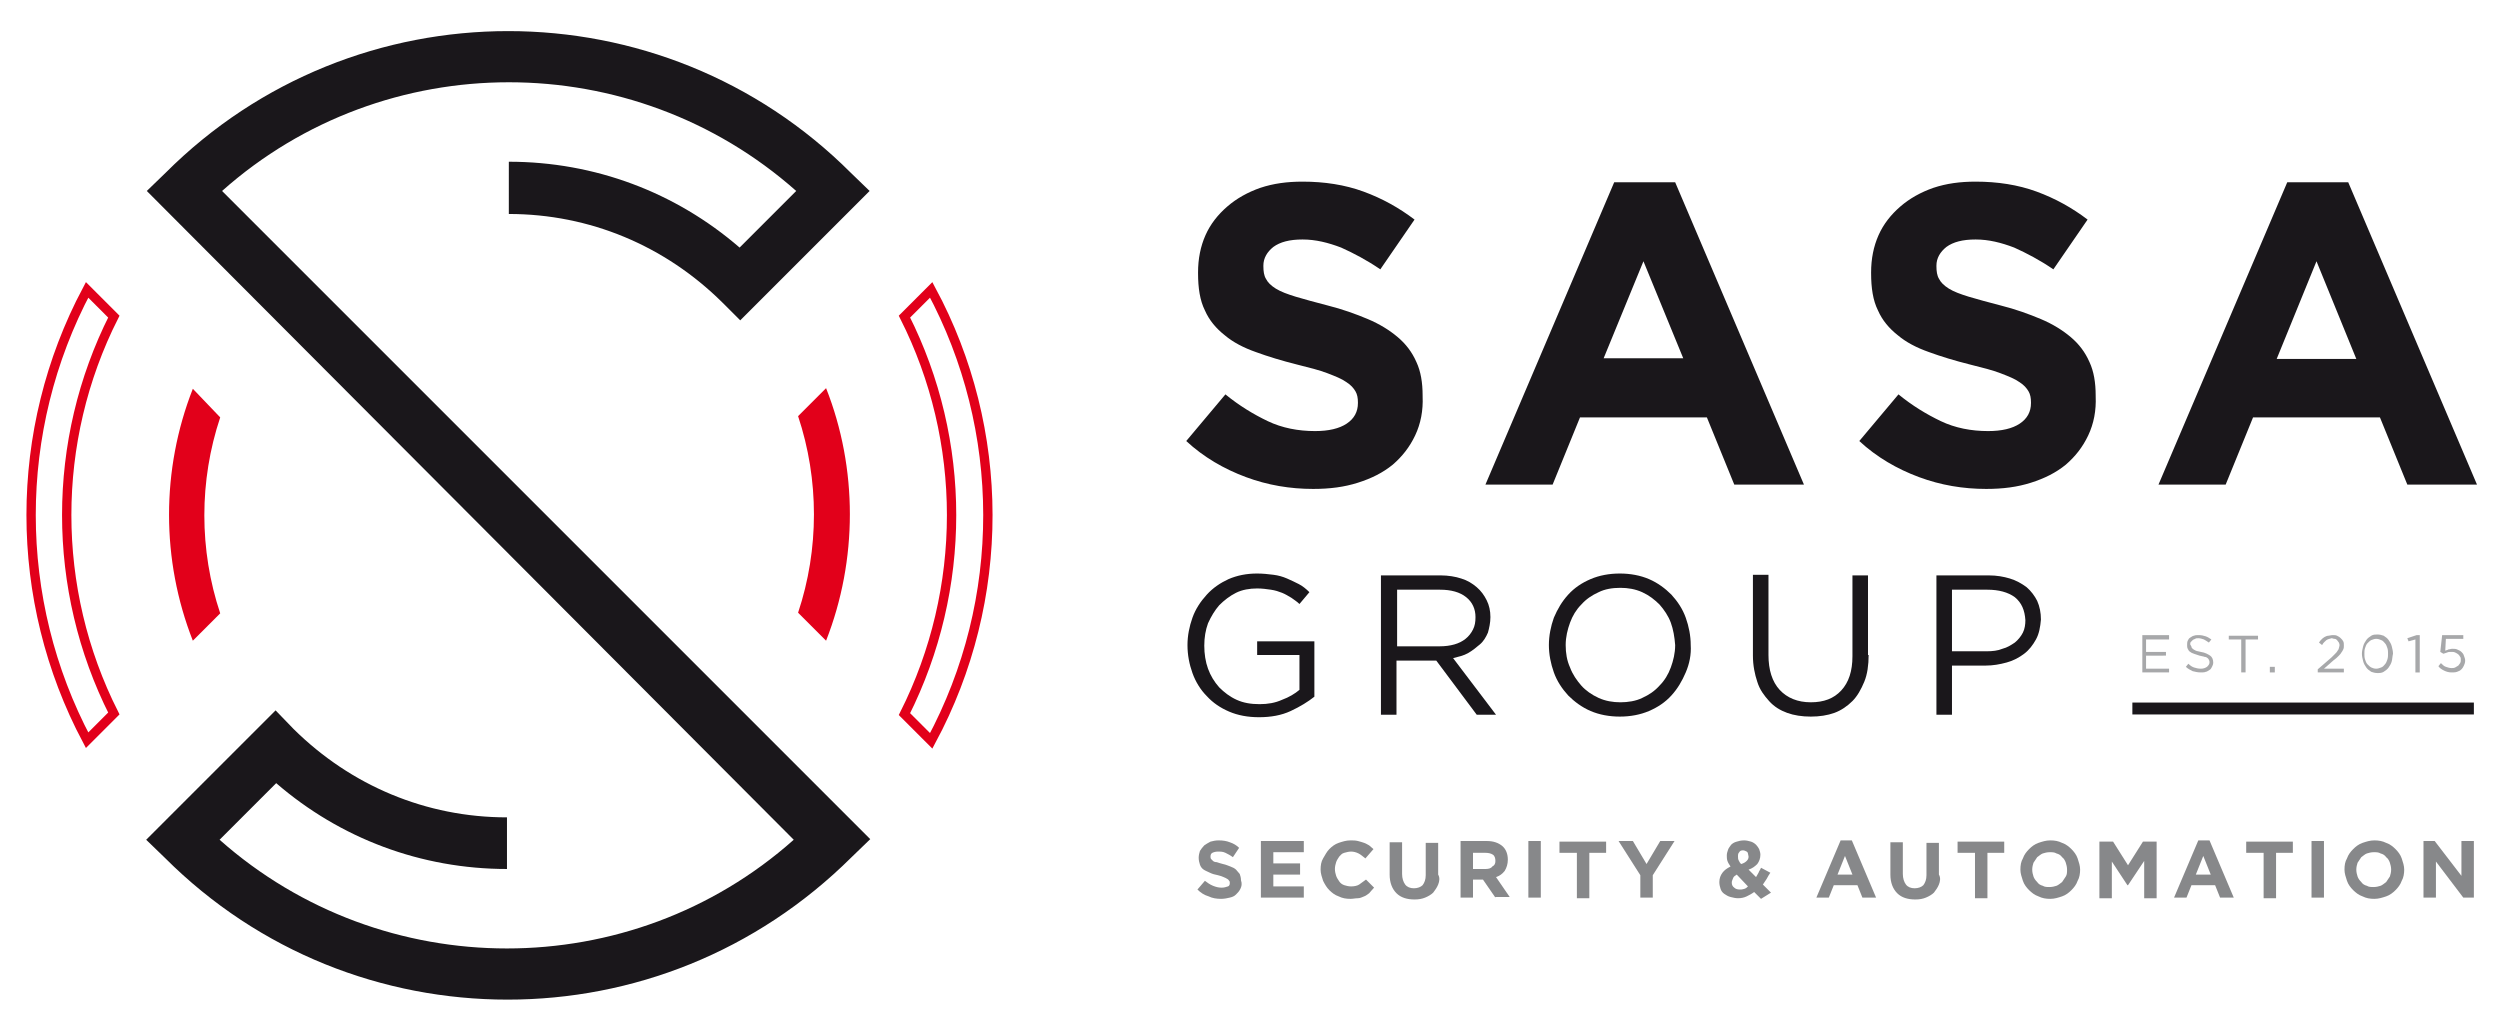 <?xml version="1.0" encoding="utf-8"?>
<!-- Generator: Adobe Illustrator 27.8.0, SVG Export Plug-In . SVG Version: 6.00 Build 0)  -->
<svg version="1.1" id="Layer_1" xmlns="http://www.w3.org/2000/svg" xmlns:xlink="http://www.w3.org/1999/xlink" x="0px" y="0px"
	 viewBox="0 0 401.9 164.9" style="enable-background:new 0 0 401.9 164.9;" xml:space="preserve">
<style type="text/css">
	.st0{fill:#1A171B;}
	.st1{fill:#87888A;}
	.st2{fill:none;stroke:#E2001A;stroke-width:1.5;stroke-miterlimit:10;}
	.st3{fill:#E2001A;}
	.st4{fill:none;stroke:#1A171B;stroke-width:1.914;stroke-miterlimit:10;}
	.st5{fill:#A7A8AA;}
</style>
<g>
	<path class="st0" d="M227.5,70c-0.9,1.9-2.1,3.4-3.6,4.7c-1.6,1.3-3.4,2.2-5.6,2.9c-2.2,0.7-4.5,1-7.2,1c-3.7,0-7.3-0.6-10.8-1.9
		c-3.5-1.3-6.8-3.2-9.6-5.8l6.3-7.5c2.2,1.8,4.5,3.2,6.8,4.3c2.3,1.1,4.9,1.6,7.6,1.6c2.2,0,3.9-0.4,5.1-1.2
		c1.2-0.8,1.8-1.9,1.8-3.3v-0.1c0-0.7-0.1-1.3-0.4-1.8c-0.3-0.5-0.7-1-1.5-1.5c-0.7-0.5-1.7-0.9-3-1.4c-1.3-0.5-2.9-0.9-4.9-1.4
		c-2.4-0.6-4.7-1.3-6.6-2c-2-0.7-3.7-1.6-5-2.7c-1.4-1.1-2.5-2.4-3.2-4c-0.8-1.6-1.1-3.6-1.1-6v-0.1c0-2.2,0.4-4.2,1.2-6
		c0.8-1.8,2-3.3,3.5-4.6c1.5-1.3,3.3-2.3,5.3-3c2.1-0.7,4.3-1,6.8-1c3.5,0,6.8,0.5,9.8,1.6c3,1.1,5.7,2.6,8.2,4.5l-5.5,8
		c-2.2-1.5-4.3-2.6-6.3-3.5c-2.1-0.8-4.1-1.3-6.2-1.3c-2.1,0-3.6,0.4-4.7,1.2c-1,0.8-1.6,1.8-1.6,3v0.1c0,0.8,0.1,1.5,0.4,2
		c0.3,0.6,0.8,1.1,1.6,1.6c0.8,0.5,1.9,0.9,3.2,1.3c1.4,0.4,3.1,0.9,5.1,1.4c2.4,0.6,4.6,1.4,6.5,2.2c1.9,0.8,3.5,1.8,4.8,2.9
		c1.3,1.1,2.3,2.4,3,4c0.7,1.5,1,3.3,1,5.4v0.1C228.8,66,228.4,68.1,227.5,70z"/>
	<path class="st0" d="M278.8,77.9l-4.4-10.8H254l-4.4,10.8h-10.8l20.7-48.6h9.8l20.7,48.6H278.8z M264.2,42l-6.4,15.6h12.8L264.2,42
		z"/>
	<path class="st0" d="M335.7,70c-0.9,1.9-2.1,3.4-3.6,4.7c-1.6,1.3-3.4,2.2-5.6,2.9c-2.2,0.7-4.5,1-7.2,1c-3.7,0-7.3-0.6-10.8-1.9
		c-3.5-1.3-6.8-3.2-9.6-5.8l6.3-7.5c2.2,1.8,4.5,3.2,6.8,4.3c2.3,1.1,4.9,1.6,7.6,1.6c2.2,0,3.9-0.4,5.1-1.2
		c1.2-0.8,1.8-1.9,1.8-3.3v-0.1c0-0.7-0.1-1.3-0.4-1.8c-0.3-0.5-0.7-1-1.5-1.5c-0.7-0.5-1.7-0.9-3-1.4c-1.3-0.5-2.9-0.9-4.9-1.4
		c-2.4-0.6-4.7-1.3-6.6-2c-2-0.7-3.7-1.6-5-2.7c-1.4-1.1-2.5-2.4-3.2-4c-0.8-1.6-1.1-3.6-1.1-6v-0.1c0-2.2,0.4-4.2,1.2-6
		c0.8-1.8,2-3.3,3.5-4.6c1.5-1.3,3.3-2.3,5.3-3c2.1-0.7,4.3-1,6.8-1c3.5,0,6.8,0.5,9.8,1.6c3,1.1,5.7,2.6,8.2,4.5l-5.5,8
		c-2.2-1.5-4.3-2.6-6.3-3.5c-2.1-0.8-4.1-1.3-6.2-1.3c-2.1,0-3.6,0.4-4.7,1.2c-1,0.8-1.6,1.8-1.6,3v0.1c0,0.8,0.1,1.5,0.4,2
		c0.3,0.6,0.8,1.1,1.6,1.6c0.8,0.5,1.9,0.9,3.2,1.3c1.4,0.4,3.1,0.9,5.1,1.4c2.4,0.6,4.6,1.4,6.5,2.2c1.9,0.8,3.5,1.8,4.8,2.9
		c1.3,1.1,2.3,2.4,3,4c0.7,1.5,1,3.3,1,5.4v0.1C337,66,336.6,68.1,335.7,70z"/>
	<path class="st0" d="M387,77.9l-4.4-10.8h-20.4l-4.4,10.8H347l20.7-48.6h9.8l20.7,48.6H387z M372.4,42L366,57.7h12.8L372.4,42z"/>
	<path class="st0" d="M207.5,114.3c-1.5,0.7-3.2,1-5.1,1c-1.8,0-3.4-0.3-4.8-0.9c-1.4-0.6-2.6-1.4-3.6-2.5c-1-1-1.8-2.3-2.3-3.7
		c-0.5-1.4-0.8-2.9-0.8-4.5c0-1.5,0.3-3,0.8-4.4s1.3-2.6,2.3-3.7c1-1.1,2.2-1.9,3.5-2.5c1.4-0.6,2.9-0.9,4.6-0.9
		c0.9,0,1.8,0.1,2.6,0.2c0.8,0.1,1.5,0.3,2.2,0.6c0.7,0.3,1.3,0.6,1.9,0.9s1.2,0.8,1.7,1.3l-1.6,1.9c-0.4-0.4-0.9-0.7-1.3-1
		c-0.5-0.3-1-0.6-1.5-0.8c-0.5-0.2-1.1-0.4-1.8-0.5s-1.4-0.2-2.2-0.2c-1.2,0-2.4,0.2-3.4,0.7s-1.9,1.2-2.7,2
		c-0.7,0.8-1.3,1.8-1.8,2.9c-0.4,1.1-0.6,2.3-0.6,3.6c0,1.3,0.2,2.6,0.6,3.7s1,2.1,1.8,3c0.8,0.8,1.7,1.5,2.8,2
		c1.1,0.5,2.3,0.7,3.7,0.7c1.3,0,2.5-0.2,3.6-0.7c1.1-0.4,2.1-1,2.8-1.6v-5.6h-6.8v-2.2h9.2v8.9C210.3,112.8,209,113.6,207.5,114.3z
		"/>
	<path class="st0" d="M237.4,114.9l-6.5-8.7h-6.4v8.7H222V92.5h9.6c1.2,0,2.4,0.2,3.3,0.5c1,0.3,1.8,0.8,2.5,1.4
		c0.7,0.6,1.2,1.3,1.6,2.1c0.4,0.8,0.6,1.7,0.6,2.7c0,0.9-0.2,1.8-0.4,2.5c-0.3,0.7-0.7,1.4-1.3,1.9s-1.2,1-1.9,1.4
		c-0.7,0.4-1.6,0.6-2.4,0.8l6.9,9.1H237.4z M235.7,96c-1-0.8-2.4-1.2-4.2-1.2h-6.9v9.1h6.9c0.8,0,1.6-0.1,2.3-0.3
		c0.7-0.2,1.3-0.5,1.8-0.9c0.5-0.4,0.9-0.9,1.2-1.5c0.3-0.6,0.4-1.2,0.4-2C237.2,97.9,236.7,96.8,235.7,96z"/>
	<path class="st0" d="M271,108.1c-0.6,1.4-1.3,2.6-2.3,3.7c-1,1.1-2.2,1.9-3.6,2.5s-3,0.9-4.7,0.9c-1.7,0-3.3-0.3-4.7-0.9
		c-1.4-0.6-2.6-1.5-3.6-2.5c-1-1.1-1.8-2.3-2.3-3.7c-0.5-1.4-0.8-2.9-0.8-4.4s0.3-3,0.8-4.4c0.6-1.4,1.3-2.6,2.3-3.7
		s2.2-1.9,3.6-2.5c1.4-0.6,3-0.9,4.7-0.9s3.3,0.3,4.7,0.9c1.4,0.6,2.6,1.5,3.6,2.5c1,1.1,1.8,2.3,2.3,3.7s0.8,2.9,0.8,4.4
		C271.9,105.2,271.6,106.7,271,108.1z M268.6,100.1c-0.4-1.1-1.1-2.1-1.8-2.9c-0.8-0.8-1.7-1.5-2.8-2c-1.1-0.5-2.3-0.7-3.5-0.7
		c-1.3,0-2.5,0.2-3.5,0.7c-1.1,0.5-2,1.1-2.8,2c-0.8,0.8-1.4,1.8-1.8,2.9c-0.4,1.1-0.7,2.3-0.7,3.6s0.2,2.5,0.7,3.6
		c0.4,1.1,1.1,2.1,1.8,2.9s1.7,1.5,2.8,2c1.1,0.5,2.3,0.7,3.5,0.7s2.5-0.2,3.5-0.7c1.1-0.5,2-1.1,2.8-2c0.8-0.8,1.4-1.8,1.8-2.9
		c0.4-1.1,0.7-2.3,0.7-3.6C269.2,102.4,269,101.2,268.6,100.1z"/>
	<path class="st0" d="M300.4,105.3c0,1.6-0.2,3.1-0.7,4.3s-1.1,2.3-1.9,3.1c-0.8,0.8-1.8,1.5-2.9,1.9c-1.1,0.4-2.4,0.6-3.8,0.6
		c-1.4,0-2.7-0.2-3.8-0.6c-1.1-0.4-2.1-1-2.9-1.9s-1.5-1.8-1.9-3.1c-0.4-1.2-0.7-2.6-0.7-4.2v-13h2.5v12.9c0,2.4,0.6,4.3,1.8,5.6
		c1.2,1.3,2.9,2,5,2c2.1,0,3.7-0.6,4.9-1.9s1.8-3.1,1.8-5.5v-13h2.5V105.3z"/>
	<path class="st0" d="M327.3,102.8c-0.5,0.9-1.1,1.7-1.9,2.3c-0.8,0.6-1.7,1.1-2.8,1.4c-1.1,0.3-2.2,0.5-3.4,0.5h-5.4v7.9h-2.5V92.5
		h8.4c1.3,0,2.4,0.2,3.4,0.5c1,0.3,1.9,0.8,2.7,1.4c0.7,0.6,1.3,1.4,1.7,2.2c0.4,0.9,0.6,1.9,0.6,3
		C328,100.8,327.8,101.9,327.3,102.8z M323.9,96c-1.1-0.8-2.6-1.2-4.4-1.2h-5.7v9.9h5.6c0.9,0,1.8-0.1,2.5-0.4c0.8-0.2,1.4-0.6,2-1
		c0.5-0.4,1-1,1.3-1.6c0.3-0.6,0.4-1.3,0.4-2C325.5,98.1,325,96.9,323.9,96z"/>
</g>
<g>
	<path class="st1" d="M199.4,142.9c-0.2,0.4-0.4,0.6-0.7,0.9s-0.6,0.4-1,0.5c-0.4,0.1-0.9,0.2-1.4,0.2c-0.7,0-1.4-0.1-2-0.4
		c-0.7-0.2-1.3-0.6-1.8-1.1l1.2-1.4c0.4,0.3,0.8,0.6,1.3,0.8s0.9,0.3,1.4,0.3c0.4,0,0.7-0.1,1-0.2s0.3-0.4,0.3-0.6v0
		c0-0.1,0-0.2-0.1-0.3s-0.1-0.2-0.3-0.3s-0.3-0.2-0.6-0.3c-0.2-0.1-0.5-0.2-0.9-0.3c-0.5-0.1-0.9-0.2-1.3-0.4s-0.7-0.3-1-0.5
		c-0.3-0.2-0.5-0.5-0.6-0.8c-0.1-0.3-0.2-0.7-0.2-1.1v0c0-0.4,0.1-0.8,0.2-1.1c0.2-0.3,0.4-0.6,0.7-0.9c0.3-0.2,0.6-0.4,1-0.6
		c0.4-0.1,0.8-0.2,1.3-0.2c0.7,0,1.3,0.1,1.8,0.3c0.6,0.2,1.1,0.5,1.5,0.9l-1,1.5c-0.4-0.3-0.8-0.5-1.2-0.7
		c-0.4-0.2-0.8-0.2-1.2-0.2c-0.4,0-0.7,0.1-0.9,0.2s-0.3,0.3-0.3,0.6v0c0,0.1,0,0.3,0.1,0.4s0.2,0.2,0.3,0.3
		c0.1,0.1,0.3,0.2,0.6,0.2c0.3,0.1,0.6,0.2,1,0.3c0.5,0.1,0.9,0.3,1.2,0.4s0.7,0.3,0.9,0.5c0.2,0.2,0.4,0.5,0.6,0.7
		c0.1,0.3,0.2,0.6,0.2,1v0C199.7,142.1,199.6,142.5,199.4,142.9z"/>
	<path class="st1" d="M202.7,144.3v-9.1h6.9v1.8h-4.9v1.8h4.3v1.8h-4.3v1.9h4.9v1.8H202.7z"/>
	<path class="st1" d="M220.1,143.6c-0.3,0.2-0.5,0.4-0.8,0.5s-0.6,0.3-1,0.3s-0.8,0.1-1.2,0.1c-0.7,0-1.3-0.1-1.9-0.4
		c-0.6-0.2-1.1-0.6-1.5-1s-0.7-0.9-1-1.5c-0.2-0.6-0.4-1.2-0.4-1.8v0c0-0.7,0.1-1.3,0.4-1.8s0.6-1.1,1-1.5s0.9-0.8,1.5-1
		c0.6-0.2,1.2-0.4,1.9-0.4c0.4,0,0.8,0,1.2,0.1c0.4,0.1,0.7,0.2,1,0.3c0.3,0.1,0.6,0.3,0.8,0.4c0.2,0.2,0.5,0.4,0.7,0.6l-1.3,1.5
		c-0.4-0.3-0.7-0.6-1.1-0.8c-0.4-0.2-0.8-0.3-1.2-0.3c-0.4,0-0.7,0.1-1.1,0.2s-0.6,0.4-0.8,0.6c-0.2,0.3-0.4,0.6-0.5,0.9
		c-0.1,0.3-0.2,0.7-0.2,1.1v0c0,0.4,0.1,0.8,0.2,1.1c0.1,0.3,0.3,0.6,0.5,0.9c0.2,0.3,0.5,0.5,0.8,0.6s0.7,0.2,1.1,0.2
		c0.5,0,1-0.1,1.3-0.3s0.7-0.5,1.1-0.8l1.3,1.3C220.5,143.1,220.3,143.4,220.1,143.6z"/>
	<path class="st1" d="M231.2,142.2c-0.2,0.5-0.5,0.9-0.8,1.3c-0.3,0.3-0.8,0.6-1.3,0.8s-1,0.3-1.7,0.3c-1.2,0-2.2-0.3-2.9-1
		c-0.7-0.7-1.1-1.7-1.1-3v-5.2h2v5.1c0,0.7,0.2,1.3,0.5,1.7s0.8,0.6,1.4,0.6s1.1-0.2,1.4-0.5c0.3-0.4,0.5-0.9,0.5-1.6v-5.2h2v5.1
		C231.5,141.1,231.4,141.7,231.2,142.2z"/>
	<path class="st1" d="M240.4,144.3l-2-2.9h-1.6v2.9h-2v-9.1h4.2c1.1,0,1.9,0.3,2.5,0.8s0.9,1.3,0.9,2.2v0c0,0.7-0.2,1.3-0.5,1.8
		c-0.4,0.5-0.8,0.8-1.4,1l2.2,3.2H240.4z M240.4,138.4c0-0.4-0.1-0.8-0.4-1s-0.7-0.3-1.2-0.3h-2v2.6h2c0.5,0,0.9-0.1,1.1-0.4
		C240.3,139.1,240.4,138.8,240.4,138.4L240.4,138.4z"/>
	<path class="st1" d="M245.7,144.3v-9.1h2v9.1H245.7z"/>
	<path class="st1" d="M255.5,137.1v7.3h-2v-7.3h-2.8v-1.8h7.5v1.8H255.5z"/>
	<path class="st1" d="M265.7,140.7v3.6h-2v-3.6l-3.5-5.5h2.3l2.2,3.7l2.2-3.7h2.3L265.7,140.7z"/>
	<path class="st1" d="M283.1,144.5l-1.1-1.1c-0.4,0.3-0.8,0.5-1.2,0.7s-0.9,0.3-1.4,0.3c-0.4,0-0.8-0.1-1.2-0.2
		c-0.4-0.1-0.7-0.3-1-0.5c-0.3-0.2-0.5-0.5-0.6-0.8s-0.2-0.7-0.2-1.1c0-0.6,0.2-1.1,0.5-1.5c0.3-0.4,0.7-0.7,1.3-1
		c-0.2-0.3-0.4-0.6-0.5-0.9c-0.1-0.3-0.1-0.6-0.1-0.9c0-0.3,0.1-0.6,0.2-0.9c0.1-0.3,0.3-0.5,0.5-0.8c0.2-0.2,0.5-0.4,0.9-0.5
		c0.3-0.1,0.7-0.2,1.2-0.2c0.4,0,0.7,0.1,1.1,0.2c0.3,0.1,0.6,0.3,0.8,0.5c0.2,0.2,0.4,0.5,0.5,0.7c0.1,0.3,0.2,0.6,0.2,0.9
		c0,0.6-0.2,1.1-0.5,1.5c-0.4,0.4-0.8,0.7-1.4,0.9l1.2,1.2c0.1-0.2,0.3-0.5,0.4-0.7c0.1-0.3,0.3-0.5,0.4-0.8l1.5,0.8
		c-0.2,0.3-0.4,0.6-0.6,1c-0.2,0.3-0.4,0.6-0.6,0.9l1.3,1.3L283.1,144.5z M279.2,140.6c-0.3,0.2-0.5,0.3-0.6,0.6s-0.2,0.4-0.2,0.7
		c0,0.3,0.1,0.6,0.4,0.8c0.2,0.2,0.5,0.3,0.9,0.3c0.2,0,0.4,0,0.7-0.1s0.4-0.2,0.6-0.4L279.2,140.6z M280.8,136.9
		c-0.2-0.1-0.4-0.2-0.6-0.2c-0.3,0-0.5,0.1-0.6,0.3c-0.2,0.2-0.2,0.4-0.2,0.7c0,0.2,0,0.4,0.1,0.6s0.2,0.4,0.4,0.6
		c0.4-0.1,0.7-0.3,0.9-0.5c0.2-0.2,0.3-0.4,0.3-0.7C281,137.2,281,137,280.8,136.9z"/>
	<path class="st1" d="M299.4,144.3l-0.8-2h-3.8l-0.8,2h-2l3.9-9.2h1.8l3.9,9.2H299.4z M296.6,137.6l-1.2,3h2.4L296.6,137.6z"/>
	<path class="st1" d="M311.7,142.2c-0.2,0.5-0.5,0.9-0.8,1.3c-0.3,0.3-0.8,0.6-1.3,0.8s-1,0.3-1.7,0.3c-1.2,0-2.2-0.3-2.9-1
		c-0.7-0.7-1.1-1.7-1.1-3v-5.2h2v5.1c0,0.7,0.2,1.3,0.5,1.7s0.8,0.6,1.4,0.6s1.1-0.2,1.4-0.5c0.3-0.4,0.5-0.9,0.5-1.6v-5.2h2v5.1
		C312,141.1,311.9,141.7,311.7,142.2z"/>
	<path class="st1" d="M319.5,137.1v7.3h-2v-7.3h-2.8v-1.8h7.5v1.8H319.5z"/>
	<path class="st1" d="M334,141.6c-0.2,0.6-0.6,1.1-1,1.5c-0.4,0.4-0.9,0.8-1.5,1s-1.2,0.4-1.9,0.4s-1.3-0.1-1.9-0.4
		c-0.6-0.2-1.1-0.6-1.5-1c-0.4-0.4-0.8-0.9-1-1.5c-0.2-0.6-0.4-1.2-0.4-1.8v0c0-0.7,0.1-1.3,0.4-1.8c0.2-0.6,0.6-1.1,1-1.5
		s0.9-0.8,1.5-1c0.6-0.2,1.2-0.4,1.9-0.4s1.3,0.1,1.9,0.4c0.6,0.2,1.1,0.6,1.5,1c0.4,0.4,0.8,0.9,1,1.5c0.2,0.6,0.4,1.2,0.4,1.8v0
		C334.4,140.4,334.3,141.1,334,141.6z M332.3,139.8c0-0.4-0.1-0.8-0.2-1.1s-0.3-0.7-0.6-0.9c-0.2-0.3-0.5-0.5-0.9-0.6
		c-0.3-0.2-0.7-0.2-1.1-0.2c-0.4,0-0.8,0.1-1.1,0.2s-0.6,0.4-0.9,0.6c-0.2,0.3-0.4,0.6-0.6,0.9c-0.1,0.3-0.2,0.7-0.2,1.1v0
		c0,0.4,0.1,0.8,0.2,1.1s0.3,0.6,0.6,0.9c0.2,0.3,0.5,0.5,0.9,0.6c0.3,0.2,0.7,0.2,1.1,0.2c0.4,0,0.8-0.1,1.1-0.2
		c0.3-0.1,0.6-0.4,0.9-0.6c0.2-0.3,0.4-0.6,0.6-0.9C332.3,140.6,332.3,140.2,332.3,139.8L332.3,139.8z"/>
	<path class="st1" d="M344.7,144.3v-5.9l-2.6,3.9H342l-2.5-3.8v5.9h-2v-9.1h2.2l2.4,3.8l2.4-3.8h2.2v9.1H344.7z"/>
	<path class="st1" d="M356.9,144.3l-0.8-2h-3.8l-0.8,2h-2l3.9-9.2h1.8l3.9,9.2H356.9z M354.2,137.6l-1.2,3h2.4L354.2,137.6z"/>
	<path class="st1" d="M365.9,137.1v7.3h-2v-7.3h-2.8v-1.8h7.5v1.8H365.9z"/>
	<path class="st1" d="M371.6,144.3v-9.1h2v9.1H371.6z"/>
	<path class="st1" d="M386.1,141.6c-0.2,0.6-0.6,1.1-1,1.5c-0.4,0.4-0.9,0.8-1.5,1s-1.2,0.4-1.9,0.4s-1.3-0.1-1.9-0.4
		c-0.6-0.2-1.1-0.6-1.5-1c-0.4-0.4-0.8-0.9-1-1.5c-0.2-0.6-0.4-1.2-0.4-1.8v0c0-0.7,0.1-1.3,0.4-1.8c0.2-0.6,0.6-1.1,1-1.5
		s0.9-0.8,1.5-1c0.6-0.2,1.2-0.4,1.9-0.4s1.3,0.1,1.9,0.4c0.6,0.2,1.1,0.6,1.5,1c0.4,0.4,0.8,0.9,1,1.5c0.2,0.6,0.4,1.2,0.4,1.8v0
		C386.5,140.4,386.4,141.1,386.1,141.6z M384.4,139.8c0-0.4-0.1-0.8-0.2-1.1s-0.3-0.7-0.6-0.9c-0.2-0.3-0.5-0.5-0.9-0.6
		c-0.3-0.2-0.7-0.2-1.1-0.2c-0.4,0-0.8,0.1-1.1,0.2s-0.6,0.4-0.9,0.6c-0.2,0.3-0.4,0.6-0.6,0.9c-0.1,0.3-0.2,0.7-0.2,1.1v0
		c0,0.4,0.1,0.8,0.2,1.1s0.3,0.6,0.6,0.9c0.2,0.3,0.5,0.5,0.9,0.6c0.3,0.2,0.7,0.2,1.1,0.2c0.4,0,0.8-0.1,1.1-0.2
		c0.3-0.1,0.6-0.4,0.9-0.6c0.2-0.3,0.4-0.6,0.6-0.9C384.3,140.6,384.4,140.2,384.4,139.8L384.4,139.8z"/>
	<path class="st1" d="M396,144.3l-4.4-5.8v5.8h-2v-9.1h1.8l4.3,5.6v-5.6h2v9.1H396z"/>
</g>
<path class="st0" d="M81.6,160.7c-20,0-39.9-7.6-55.1-22.8l-3-2.9l20.8-20.8l2.9,3c9.2,9.1,21.3,14.2,34.3,14.2v8.3
	c-13.8,0-26.8-4.9-37.1-13.8l-9.1,9.1c26.3,23.3,66.1,23.3,92.3,0L23.6,30.7l3-2.9c30.4-30.4,79.8-30.4,110.2,0l3,2.9l-20.8,20.8
	l-2.9-2.9c-9.2-9.1-21.3-14.2-34.3-14.2V26c13.8,0,26.8,4.9,37.1,13.8l9.1-9.1c-26.3-23.3-66.1-23.3-92.3,0l104.2,104.2l-3,2.9
	C121.5,153.1,101.6,160.7,81.6,160.7z"/>
<path class="st2" d="M149.7,46.6l-4.3,4.3c10.1,20,10.1,43.8,0,63.9l4.3,4.3C161.9,96.4,161.8,69.1,149.7,46.6z"/>
<path class="st3" d="M128.3,66.9c3.4,10.2,3.4,21.4,0,31.6l4.5,4.5c5.1-13,5.1-27.7,0-40.6L128.3,66.9z"/>
<path class="st2" d="M18.3,114.7c-10.1-20-10.1-43.8,0-63.8l-4.3-4.3C2,69.2,2,96.4,14,119L18.3,114.7z"/>
<path class="st3" d="M35.4,98.6c-3.4-10.2-3.4-21.3,0-31.5L31,62.5c-5.1,13-5.1,27.5,0,40.5L35.4,98.6z"/>
<line class="st4" x1="342.8" y1="113.9" x2="397.7" y2="113.9"/>
<g>
	<path class="st5" d="M348.6,102.8H345v2h3.2v0.6H345v2.1h3.7v0.6h-4.3v-6h4.3V102.8z"/>
	<path class="st5" d="M352.3,104c0,0.1,0.1,0.2,0.2,0.3c0.1,0.1,0.3,0.2,0.5,0.3c0.2,0.1,0.5,0.1,0.8,0.2c0.7,0.1,1.2,0.4,1.5,0.6
		s0.5,0.6,0.5,1.1c0,0.3-0.1,0.5-0.2,0.7s-0.2,0.4-0.4,0.5c-0.2,0.1-0.4,0.3-0.6,0.3c-0.2,0.1-0.5,0.1-0.8,0.1
		c-0.5,0-0.9-0.1-1.3-0.2c-0.4-0.2-0.8-0.4-1.1-0.7l0.4-0.5c0.3,0.3,0.6,0.5,0.9,0.6c0.3,0.1,0.7,0.2,1.1,0.2c0.4,0,0.7-0.1,1-0.3
		c0.2-0.2,0.4-0.4,0.4-0.7c0-0.1,0-0.3-0.1-0.4c0-0.1-0.1-0.2-0.2-0.3c-0.1-0.1-0.3-0.2-0.5-0.2c-0.2-0.1-0.5-0.1-0.8-0.2
		c-0.3-0.1-0.6-0.2-0.9-0.3c-0.3-0.1-0.5-0.2-0.6-0.3c-0.2-0.1-0.3-0.3-0.4-0.5s-0.1-0.4-0.1-0.6c0-0.2,0-0.5,0.1-0.7
		c0.1-0.2,0.2-0.4,0.4-0.5s0.4-0.3,0.6-0.3c0.2-0.1,0.5-0.1,0.8-0.1c0.4,0,0.8,0.1,1.1,0.2c0.3,0.1,0.6,0.3,0.9,0.5l-0.4,0.5
		c-0.3-0.2-0.6-0.4-0.8-0.5c-0.3-0.1-0.6-0.2-0.9-0.2c-0.2,0-0.4,0-0.5,0.1c-0.2,0.1-0.3,0.1-0.4,0.2s-0.2,0.2-0.3,0.3
		s-0.1,0.2-0.1,0.4C352.2,103.8,352.3,103.9,352.3,104z"/>
	<path class="st5" d="M361,108.1h-0.7v-5.3h-2v-0.6h4.7v0.6h-2V108.1z"/>
	<path class="st5" d="M364.9,108.1v-0.9h0.8v0.9H364.9z"/>
	<path class="st5" d="M374,102.9c-0.2,0.2-0.5,0.4-0.7,0.8l-0.5-0.4c0.1-0.2,0.3-0.4,0.4-0.5s0.3-0.3,0.5-0.4
		c0.2-0.1,0.4-0.2,0.6-0.2s0.4-0.1,0.7-0.1c0.3,0,0.5,0,0.7,0.1c0.2,0.1,0.4,0.2,0.6,0.4s0.3,0.3,0.4,0.5s0.1,0.4,0.1,0.7
		c0,0.2,0,0.4-0.1,0.6s-0.2,0.4-0.3,0.5c-0.1,0.2-0.3,0.4-0.5,0.6c-0.2,0.2-0.4,0.4-0.7,0.6l-1.6,1.4h3.2v0.6h-4.2v-0.5l2.2-1.9
		c0.2-0.2,0.4-0.4,0.6-0.6c0.2-0.2,0.3-0.3,0.4-0.5c0.1-0.1,0.2-0.3,0.2-0.4c0-0.1,0.1-0.3,0.1-0.4c0-0.2,0-0.3-0.1-0.5
		c-0.1-0.1-0.2-0.3-0.3-0.4c-0.1-0.1-0.2-0.2-0.4-0.2s-0.3-0.1-0.5-0.1C374.6,102.7,374.3,102.7,374,102.9z"/>
	<path class="st5" d="M384.5,106.3c-0.1,0.4-0.3,0.7-0.5,1c-0.2,0.3-0.5,0.5-0.8,0.7s-0.7,0.2-1,0.2c-0.4,0-0.7-0.1-1-0.2
		c-0.3-0.2-0.6-0.4-0.8-0.7c-0.2-0.3-0.4-0.6-0.5-1s-0.2-0.8-0.2-1.2c0-0.4,0.1-0.8,0.2-1.2c0.1-0.4,0.3-0.7,0.5-1
		c0.2-0.3,0.5-0.5,0.8-0.7s0.7-0.2,1-0.2c0.4,0,0.7,0.1,1,0.2c0.3,0.2,0.6,0.4,0.8,0.7c0.2,0.3,0.4,0.6,0.5,1
		c0.1,0.4,0.2,0.8,0.2,1.2C384.6,105.5,384.6,105.9,384.5,106.3z M383.8,104.2c-0.1-0.3-0.2-0.6-0.4-0.8c-0.2-0.2-0.3-0.4-0.6-0.5
		c-0.2-0.1-0.5-0.2-0.8-0.2c-0.3,0-0.5,0.1-0.8,0.2c-0.2,0.1-0.4,0.3-0.6,0.5c-0.2,0.2-0.3,0.5-0.4,0.8c-0.1,0.3-0.1,0.6-0.1,0.9
		c0,0.3,0,0.6,0.1,0.9c0.1,0.3,0.2,0.6,0.4,0.8c0.2,0.2,0.4,0.4,0.6,0.5s0.5,0.2,0.8,0.2c0.3,0,0.5-0.1,0.8-0.2s0.4-0.3,0.6-0.5
		c0.2-0.2,0.3-0.5,0.4-0.8c0.1-0.3,0.1-0.6,0.1-0.9C383.9,104.8,383.9,104.5,383.8,104.2z"/>
	<path class="st5" d="M388.5,102.1h0.5v6h-0.7v-5.3l-1.1,0.3l-0.2-0.5L388.5,102.1z"/>
	<path class="st5" d="M392.6,102.1h3.4v0.6h-2.8l-0.1,1.9c0.2-0.1,0.4-0.1,0.5-0.2c0.2,0,0.4-0.1,0.6-0.1c0.3,0,0.6,0,0.8,0.1
		c0.2,0.1,0.5,0.2,0.7,0.4c0.2,0.2,0.3,0.3,0.4,0.6s0.2,0.5,0.2,0.8c0,0.3-0.1,0.6-0.2,0.8c-0.1,0.2-0.2,0.4-0.4,0.6
		c-0.2,0.2-0.4,0.3-0.7,0.4c-0.3,0.1-0.5,0.1-0.9,0.1c-0.4,0-0.8-0.1-1.2-0.3c-0.4-0.2-0.7-0.4-0.9-0.7l0.4-0.5
		c0.3,0.3,0.5,0.5,0.8,0.6s0.6,0.2,0.9,0.2c0.2,0,0.4,0,0.6-0.1c0.2-0.1,0.3-0.2,0.5-0.3c0.1-0.1,0.2-0.3,0.3-0.4
		c0.1-0.2,0.1-0.3,0.1-0.5c0-0.2,0-0.4-0.1-0.5c-0.1-0.2-0.2-0.3-0.3-0.4c-0.1-0.1-0.3-0.2-0.5-0.3c-0.2-0.1-0.4-0.1-0.6-0.1
		c-0.3,0-0.5,0-0.7,0.1c-0.2,0.1-0.4,0.1-0.6,0.2l-0.5-0.3L392.6,102.1z"/>
</g>
</svg>
